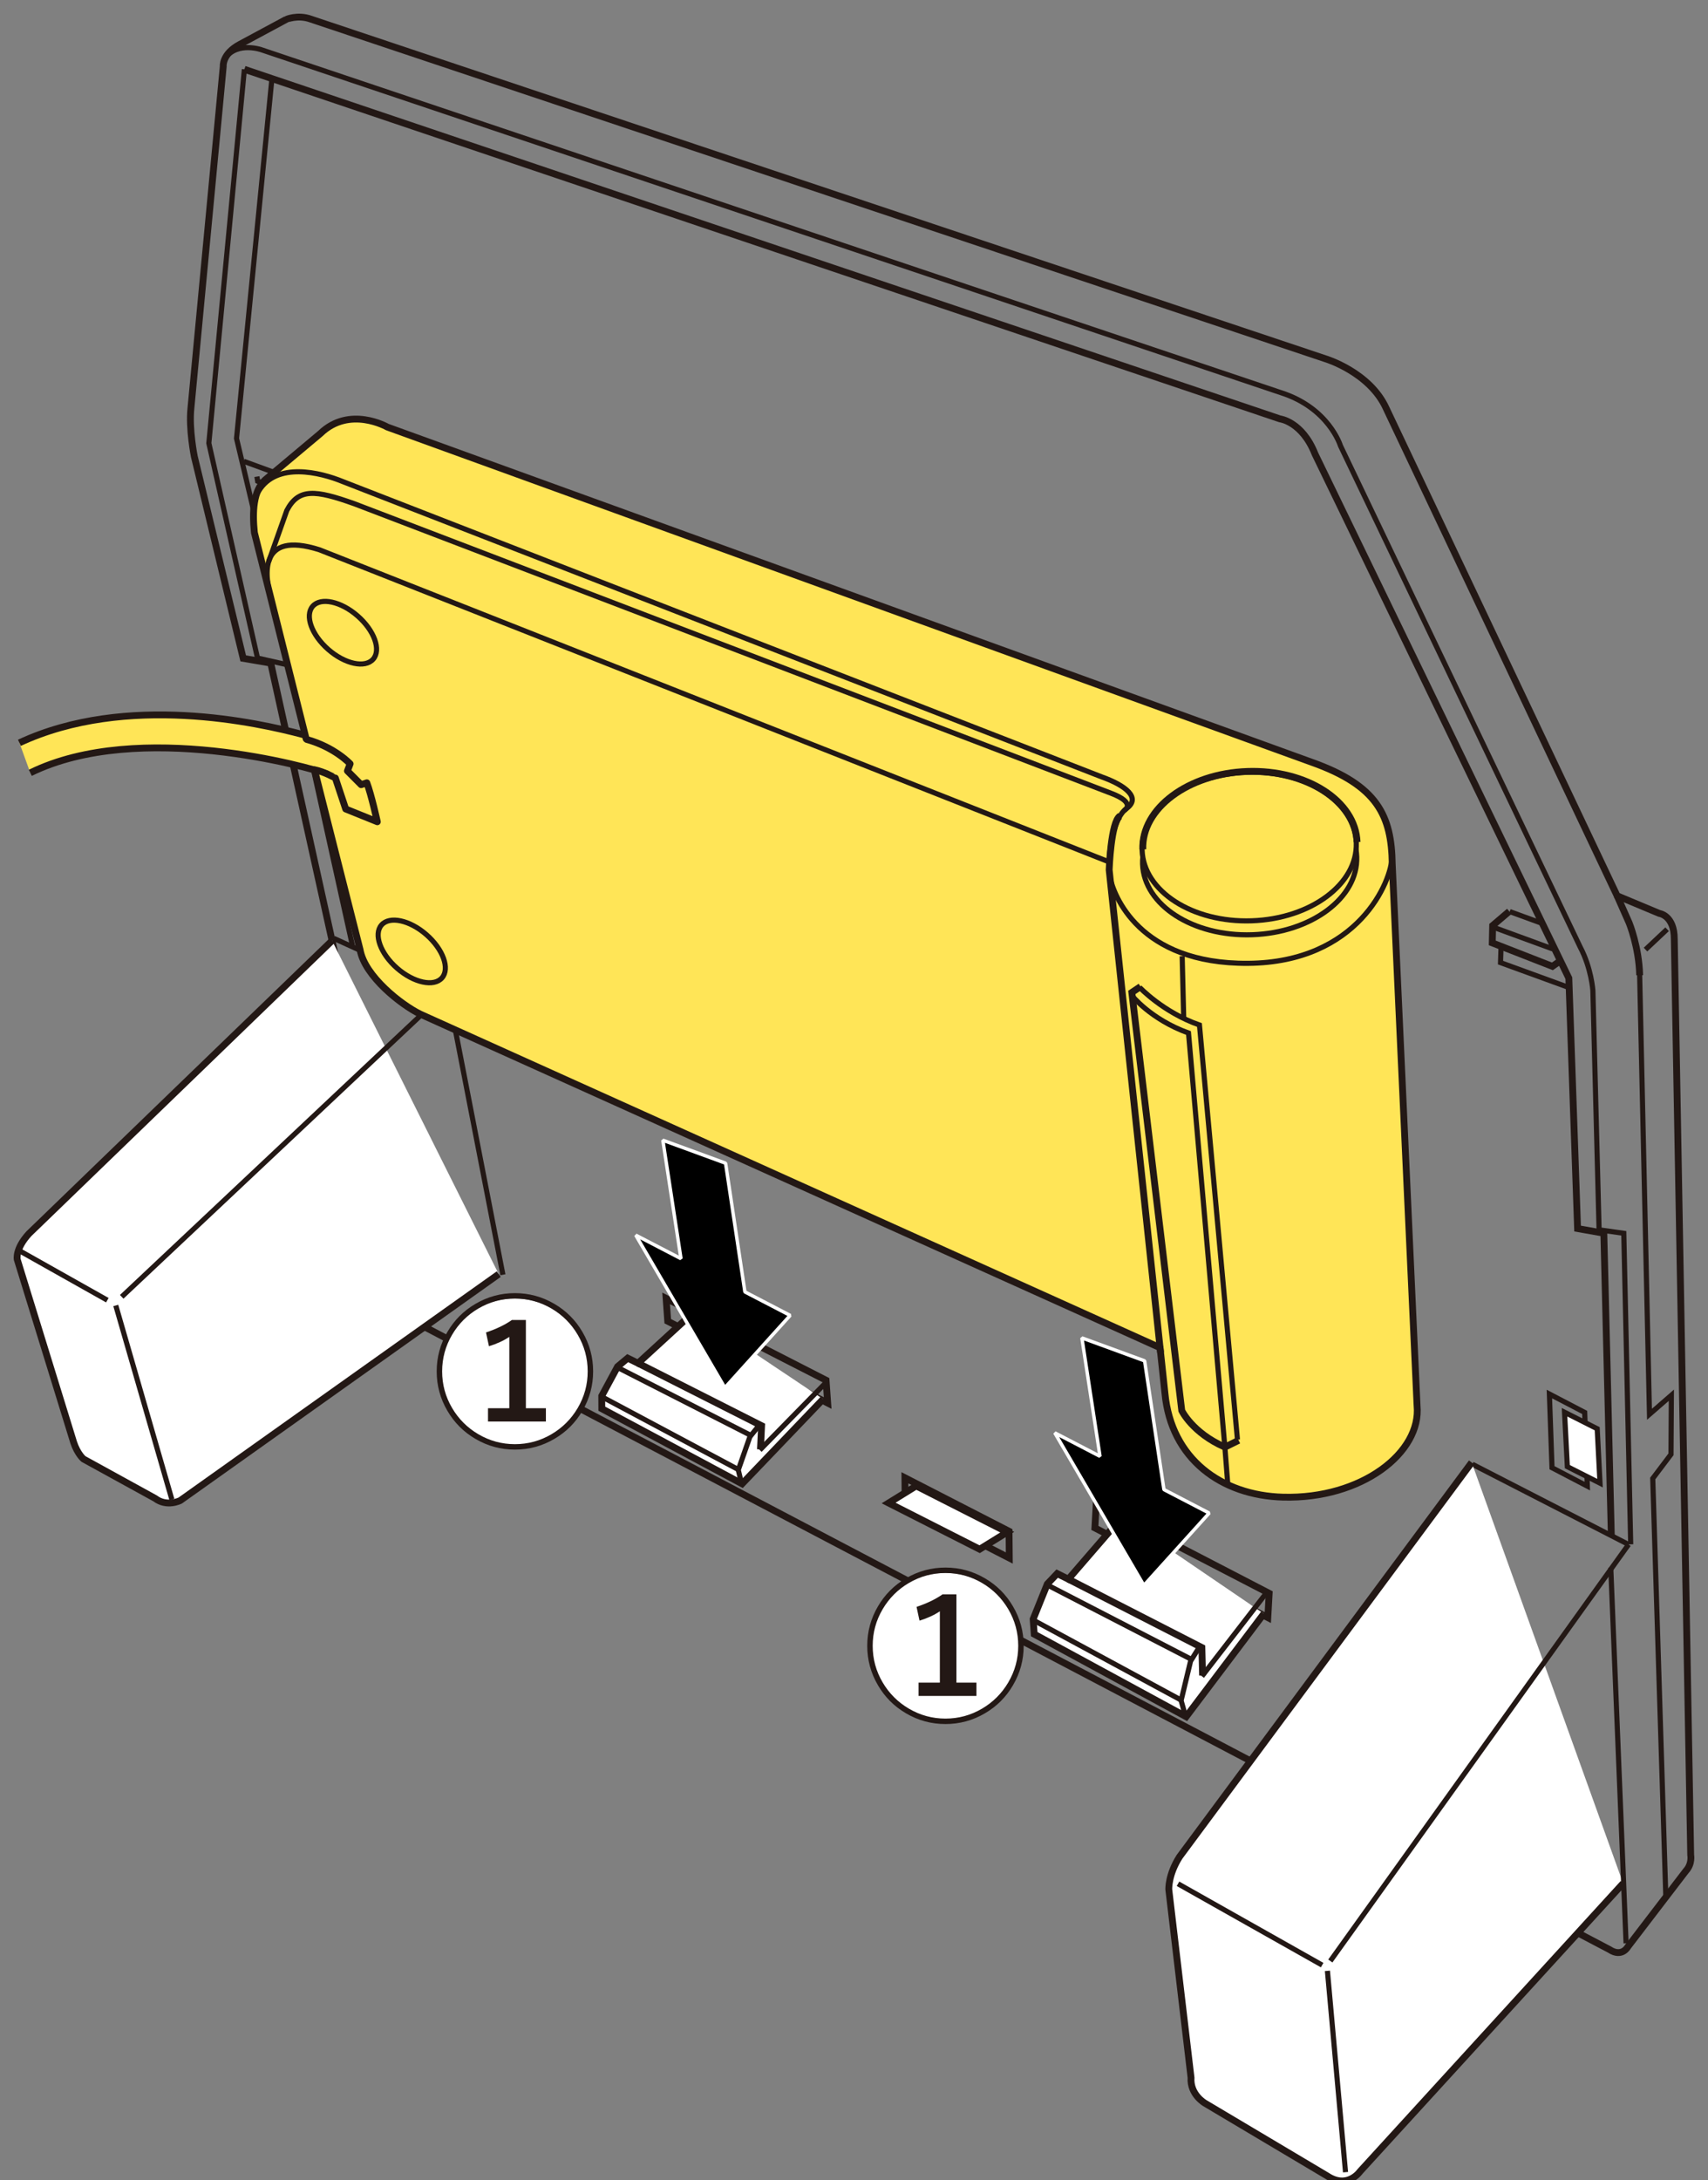 <?xml version="1.0" encoding="utf-8"?>
<!-- Generator: Adobe Illustrator 27.4.0, SVG Export Plug-In . SVG Version: 6.00 Build 0)  -->
<svg version="1.1" xmlns="http://www.w3.org/2000/svg" xmlns:xlink="http://www.w3.org/1999/xlink" x="0px" y="0px"
	 viewBox="0 0 250 319" enable-background="new 0 0 250 319" xml:space="preserve">
<rect x="0" y="0" width="250" height="319" fill="#808080" stroke="none"/>
<g id="レイヤー_1">
	<g>
		<g>
			<path fill="none" stroke="#231815" stroke-miterlimit="10" d="M45.535,2.811l148.461,49.685c0,0,6.496,1.941,8.909,7.279
				l33.794,71.308l6.165,2.575c0,0,2.21,0.268,2.201,3.754l2.402,134.03c0,0,0.26,1.277-0.697,2.323l-8.489,11.09
				c0,0-0.863,1.639-2.708,0.418L60.961,193.541L39.626,97.03l-4.027-0.69l-7.154-29.526c0,0-0.819-4.021-0.502-7.049l4.733-50.046
				c0,0-0.213-1.833,2.47-3.248l6.699-3.605C41.846,2.865,43.553,2.081,45.535,2.811z"/>
			<path fill="none" stroke="#231815" stroke-miterlimit="10" d="M35.77,10.141l151.569,51.151c0,0,3.256,0.376,5.143,5.148
				l37.149,76.693l1.279,36.641l3.842,0.682l1.096,44.259"/>
			<polygon fill="none" stroke="#231815" stroke-miterlimit="10" points="185.571,236.701 160.258,223.583 160.455,220.033 
				185.768,233.151 			"/>
			<polygon fill="none" stroke="#231815" stroke-miterlimit="10" points="147.731,227.986 132.489,220.159 132.452,216.243 
				147.694,224.071 			"/>
			<polygon fill="#FFFFFF" stroke="#231815" stroke-miterlimit="10" points="143.389,226.699 130.065,219.935 134.105,217.438 
				147.429,224.203 			"/>
			<polyline fill="none" stroke="#231815" stroke-miterlimit="10" points="140.293,133.193 148.868,136.316 147.445,128.548 
				146.228,128.092 			"/>
			
				<line fill="none" stroke="#231815" stroke-width="0.75" stroke-miterlimit="10" x1="215.508" y1="214.264" x2="238.372" y2="226.006"/>
			<g>
				<path fill="#FFFFFF" stroke="#231815" stroke-miterlimit="10" d="M237.579,275.595l-38.504,42.146c0,0-1.816,2.644-4.814,0.661
					l-17.891-10.64c0,0-2.213-1.265-2.038-3.734l-3.256-27.541c0,0-0.115-2.131,1.578-4.789l42.759-57.693"/>
				
					<line fill="none" stroke="#231815" stroke-width="0.75" stroke-miterlimit="10" x1="238.372" y1="226.006" x2="194.719" y2="286.953"/>
				
					<line fill="none" stroke="#231815" stroke-width="0.75" stroke-miterlimit="10" x1="172.424" y1="275.654" x2="193.525" y2="287.555"/>
				
					<line fill="none" stroke="#231815" stroke-width="0.75" stroke-miterlimit="10" x1="194.295" y1="288.396" x2="196.944" y2="317.856"/>
			</g>
			
				<line fill="none" stroke="#231815" stroke-width="0.75" stroke-miterlimit="10" x1="238.009" y1="284.363" x2="235.767" y2="229.384"/>
			<polyline fill="none" stroke="#231815" stroke-width="0.75" stroke-miterlimit="10" points="243.828,277.608 241.912,216.349 
				244.583,212.813 244.637,204.165 241.434,206.952 239.961,141.149 			"/>
			<path fill="none" stroke="#231815" stroke-width="0.75" stroke-miterlimit="10" d="M238.686,225.982l-1.011-45.512l-3.617-0.51
				l-0.909-35.031c0,0-0.226-3.265-1.847-6.326l-35.099-73.372c0,0-1.691-5.56-8.77-7.789L38.341,7.308c0,0-3.484-1.283-5.353,1.147
				"/>
			<polyline fill="none" stroke="#231815" stroke-width="0.75" stroke-miterlimit="10" points="35.77,10.141 30.567,64.852 
				37.69,96.295 42.509,97.378 51.619,138.53 			"/>
			<polyline fill="none" stroke="#231815" stroke-width="0.75" stroke-miterlimit="10" points="48.857,137.312 65.513,144.875 
				73.612,186.535 			"/>
			<g>
				<path fill="#FFFFFF" stroke="#231815" stroke-miterlimit="10" d="M73,186.444l-46.615,33.126c0,0-1.948,1.009-3.706-0.325
					l-10.467-5.754c0,0-0.867-0.728-1.428-2.415l-8.262-26.779c0,0-0.338-1.535,1.716-3.776l44.368-42.876"/>
				
					<line fill="none" stroke="#231815" stroke-width="0.75" stroke-miterlimit="10" x1="65.182" y1="145.192" x2="17.814" y2="189.765"/>
				
					<line fill="none" stroke="#231815" stroke-width="0.75" stroke-miterlimit="10" x1="16.947" y1="191.03" x2="25.157" y2="219.422"/>
				
					<line fill="none" stroke="#231815" stroke-width="0.75" stroke-miterlimit="10" x1="15.712" y1="190.257" x2="2.704" y2="182.938"/>
			</g>
			<g>
				<polyline fill="#FFFFFF" stroke="#231815" stroke-miterlimit="10" points="184.991,236.128 173.619,251.206 151.38,239.126 
					151.221,236.932 153.298,231.783 154.738,230.266 156.373,231.077 164.228,221.989 				"/>
				<polyline fill="none" stroke="#231815" stroke-miterlimit="10" points="156.373,231.077 175.918,241.087 176.02,245.169 				"/>
				<polyline fill="none" stroke="#231815" stroke-width="0.75" stroke-miterlimit="10" points="175.606,240.927 174.266,243.066 
					172.879,248.843 173.488,251.003 				"/>
				
					<line fill="none" stroke="#231815" stroke-width="0.75" stroke-miterlimit="10" x1="174.414" y1="242.829" x2="153.249" y2="231.901"/>
				
					<line fill="none" stroke="#231815" stroke-width="0.75" stroke-miterlimit="10" x1="151.128" y1="237.009" x2="172.973" y2="248.824"/>
				
					<line fill="none" stroke="#231815" stroke-width="0.75" stroke-miterlimit="10" x1="175.926" y1="245.291" x2="185.236" y2="233.253"/>
			</g>
			<polygon fill="none" stroke="#231815" stroke-miterlimit="10" points="121.149,205.309 97.737,193.332 97.499,189.994 
				120.91,201.971 			"/>
			<g>
				<polyline fill="#FFFFFF" stroke="#231815" stroke-miterlimit="10" points="120.485,204.73 108.62,217.127 88.086,206.134 
					88.075,204.269 90.396,199.974 91.874,198.737 93.388,199.479 101.499,192.04 				"/>
				<polyline fill="none" stroke="#231815" stroke-miterlimit="10" points="93.388,199.479 111.473,208.627 111.308,212.091 				"/>
				<polyline fill="none" stroke="#231815" stroke-width="0.75" stroke-miterlimit="10" points="111.184,208.481 109.762,210.248 
					108.062,215.099 108.507,216.951 				"/>
				
					<line fill="none" stroke="#231815" stroke-width="0.75" stroke-miterlimit="10" x1="109.92" y1="210.052" x2="90.341" y2="200.072"/>
				
					<line fill="none" stroke="#231815" stroke-width="0.75" stroke-miterlimit="10" x1="87.981" y1="204.331" x2="108.153" y2="215.086"/>
				
					<line fill="none" stroke="#231815" stroke-width="0.75" stroke-miterlimit="10" x1="111.21" y1="212.191" x2="120.905" y2="202.3"/>
			</g>
			<polygon fill="none" stroke="#231815" stroke-width="0.75" stroke-miterlimit="10" points="232.337,217.467 227.168,214.773 
				226.784,203.99 231.952,206.684 			"/>
			<path fill="none" stroke="#231815" stroke-miterlimit="10" d="M236.7,131.082l1.76,3.97c0,0,1.444,3.546,1.536,7.653"/>
			<polyline fill="none" stroke="#231815" stroke-miterlimit="10" points="220.915,133.358 218.483,135.429 218.423,137.974 
				227.224,141.408 228.313,140.648 			"/>
			
				<line fill="none" stroke="#231815" stroke-width="0.75" stroke-miterlimit="10" x1="240.851" y1="138.954" x2="244.015" y2="135.976"/>
			
				<line fill="none" stroke="#231815" stroke-width="0.75" stroke-miterlimit="10" x1="220.976" y1="133.392" x2="225.924" y2="135.196"/>
			
				<line fill="none" stroke="#231815" stroke-width="0.75" stroke-miterlimit="10" x1="218.514" y1="135.655" x2="227.284" y2="138.863"/>
			<polyline fill="none" stroke="#231815" stroke-width="0.75" stroke-miterlimit="10" points="219.699,138.752 219.63,140.86 
				229.471,144.442 			"/>
			<polyline fill="none" stroke="#231815" stroke-width="0.75" stroke-miterlimit="10" points="37.603,69.738 37.715,70.418 
				45.024,73.138 43.889,70.362 			"/>
			
				<line fill="none" stroke="#231815" stroke-width="0.75" stroke-miterlimit="10" x1="35.68" y1="67.505" x2="41.372" y2="69.585"/>
			<polyline fill="none" stroke="#231815" stroke-width="0.75" stroke-miterlimit="10" points="39.801,11.506 34.62,64.154 
				42.509,97.378 			"/>
			<line fill="none" stroke="#231815" stroke-miterlimit="10" x1="142.824" y1="131.017" x2="148.263" y2="133.011"/>
			<g>
				<polyline fill="#FFFFFF" stroke="#231815" stroke-miterlimit="10" points="135.991,136.89 136.643,140.56 135.788,141.453 
					132.325,140.041 				"/>
				<polyline fill="#FFFFFF" stroke="#231815" stroke-miterlimit="10" points="146.675,127.707 127.759,143.965 89.957,128.044 
					89.686,125.147 105.473,113.117 108.118,107.577 				"/>
				<line fill="none" stroke="#231815" stroke-miterlimit="10" x1="141.157" y1="129.273" x2="144.142" y2="122.585"/>
				<line fill="none" stroke="#231815" stroke-miterlimit="10" x1="128.363" y1="123.616" x2="131.363" y2="117.38"/>
				<line fill="none" stroke="#231815" stroke-miterlimit="10" x1="115.768" y1="118.064" x2="118.548" y2="112.001"/>
				<polyline fill="none" stroke="#231815" stroke-width="0.75" stroke-miterlimit="10" points="141.313,129.297 127.275,141.291 
					89.744,125.761 				"/>
				<polyline fill="none" stroke="#231815" stroke-width="0.75" stroke-miterlimit="10" points="146.139,127.841 145.316,122.823 
					144.026,122.25 				"/>
				
					<line fill="none" stroke="#231815" stroke-width="0.75" stroke-miterlimit="10" x1="142.586" y1="125.135" x2="132.468" y2="121.093"/>
				<polyline fill="none" stroke="#231815" stroke-width="0.75" stroke-miterlimit="10" points="131.363,117.38 132.428,117.842 
					132.47,121.251 129.586,123.806 128.499,123.334 				"/>
				
					<line fill="none" stroke="#231815" stroke-width="0.75" stroke-miterlimit="10" x1="129.856" y1="119.865" x2="119.738" y2="115.823"/>
				<polyline fill="none" stroke="#231815" stroke-width="0.75" stroke-miterlimit="10" points="118.632,112.11 119.697,112.572 
					119.74,115.981 116.855,118.536 115.768,118.064 				"/>
				
					<line fill="none" stroke="#231815" stroke-width="0.75" stroke-miterlimit="10" x1="117.364" y1="114.541" x2="109.224" y2="111.289"/>
				<polyline fill="none" stroke="#231815" stroke-width="0.75" stroke-miterlimit="10" points="108.118,107.577 109.184,108.038 
					109.226,111.447 106.377,113.812 105.291,113.34 				"/>
			</g>
			<polygon fill="none" stroke="#231815" stroke-width="0.75" stroke-miterlimit="10" points="56.042,135.803 52.381,134.215 
				50.921,125.427 54.582,127.016 			"/>
			<polygon fill="#FFFFFF" stroke="#231815" stroke-width="0.75" stroke-miterlimit="10" points="53.594,134.142 50.832,132.978 
				49.577,126.707 52.339,127.871 			"/>
			<polygon fill="#FFFFFF" stroke="#231815" stroke-width="0.75" stroke-miterlimit="10" points="234.194,217.032 229.412,214.616 
				229.001,206.654 233.783,209.069 			"/>
		</g>
		<g>
			<path fill="#FFE557" stroke="#231815" stroke-linejoin="round" d="M2.842,108.695c15.674-7.308,34.991-2.934,41.537-1.193
				l13.987,3.931l-1.425,10.31c0,0-8.209-3.173-8.087-3.205s-0.992-5.292-0.992-5.292c-2.382-0.917-27.503-7.994-43.427-0.156"/>
			<path fill="#FFE557" stroke="#231815" stroke-linejoin="round" d="M46.029,112.636l6.674,26.333
				c0.679,3.896,6.068,8.095,8.803,9.424l108.292,48.821l0.718,6.692c0.905,9.545,8.226,14.934,17.292,15.174
				c11.517,0.305,20.268-6.545,19.607-13.395l-3.636-79.264c-0.101-7.047-2.157-11.453-11.724-14.861L56.695,62.492
				c0,0-5.529-3.179-9.804,0.949l-8.086,6.781c-1.727,1.597-1.887,4.616-1.569,7.716l7.577,30.188l0.094,0.082
				c4.114,1.147,6.341,3.561,6.341,3.561l-0.396,1.042l2.007,2.015l0.833-0.279c0.658,1.726,1.538,5.704,1.538,5.704l-4.632-1.87
				l-1.511-4.534C49.085,113.847,47.387,112.892,46.029,112.636z"/>
			<path fill="none" stroke="#231815" stroke-width="0.75" d="M203.744,125.327c-0.003,3.608-4.971,15.508-21.046,15.637
				c-16.075,0.129-19.707-10.11-20.213-12.525c-0.506-2.415,0.234-8.574,2.402-10.129s-0.116-3.38-3.65-4.634L49.527,70.218
				c-3.693-1.376-9.97-2.547-12.11,2.52"/>
			<path fill="none" stroke="#231815" stroke-width="0.75" d="M39.557,87.099c-0.649-2.562-1.939-9.562,7.211-6.645l115.573,45.672"
				/>
			<path fill="none" stroke="#231815" stroke-width="0.75" d="M164.543,118.609c0,0,1.904-1.093-1.955-2.547l-110.7-42.34
				c-5.761-2.058-8.185-2.312-9.91,0.98l-2.666,7.521"/>
			
				<ellipse transform="matrix(0.658 -0.753 0.753 0.658 -52.555 69.457)" fill="none" stroke="#231815" stroke-width="0.75" cx="50.197" cy="92.593" rx="3.261" ry="5.879"/>
			
				<ellipse transform="matrix(0.658 -0.753 0.753 0.658 -84.233 92.987)" fill="none" stroke="#231815" stroke-width="0.75" cx="60.265" cy="139.237" rx="3.261" ry="5.879"/>
			<path fill="none" stroke="#231815" d="M169.874,197.925l-7.524-70.644c0,0,0.244-7.048,1.589-7.875"/>
			
				<ellipse transform="matrix(0.999 -0.034 0.034 0.999 -4.212 6.353)" fill="#FFE557" stroke="#231815" stroke-width="0.75" cx="183.027" cy="125.911" rx="15.69" ry="10.876"/>
			
				<ellipse transform="matrix(0.999 -0.034 0.034 0.999 -4.142 6.349)" fill="#FFE557" stroke="#231815" stroke-width="0.75" cx="182.957" cy="123.872" rx="15.69" ry="10.876"/>
			<path fill="none" stroke="#231815" d="M167.272,124.292c-0.206-6.003,6.647-11.11,15.307-11.408
				c8.66-0.297,15.848,4.328,16.054,10.331"/>
			<path fill="none" stroke="#231815" stroke-width="0.75" d="M166.793,144.467c0,0,3.428,3.656,8.772,5.523l5.562,60.673"/>
			<path fill="none" stroke="#231815" stroke-width="0.75" d="M165.629,145.624c0,0,2.755,3.528,8.332,5.539l5.315,60.486
				l0.442,5.633"/>
			<path fill="none" stroke="#231815" d="M166.943,144.366l-1.278,0.859l7.31,61.19c0,0,1.54,3.248,6.311,5.345l2.011-0.993"/>
			<line fill="none" stroke="#231815" stroke-width="0.75" x1="173.256" y1="148.865" x2="173.035" y2="139.921"/>
		</g>
		<g>
			<polygon stroke="#FFFFFF" stroke-width="0.5" stroke-miterlimit="1" points="99.674,184.18 93.053,180.74 106.098,203.065 
				115.654,192.484 109.031,189.044 106.203,170.21 97.022,166.85 			"/>
		</g>
		<g>
			<polygon stroke="#FFFFFF" stroke-width="0.5" stroke-miterlimit="1" points="161.008,213.106 154.387,209.666 167.432,231.991 
				176.988,221.41 170.365,217.97 167.537,199.136 158.355,195.776 			"/>
		</g>
	</g>
</g>
<g id="レイヤー_2">
	<g>
		<path fill="#FFFFFF" d="M86.158,200.807c0,5.971-4.831,10.802-10.799,10.802c-5.974,0-10.805-4.831-10.805-10.802
			c0-6.038,4.875-10.802,10.805-10.802C81.283,190.005,86.158,194.768,86.158,200.807z"/>
		<g>
			<path fill="#231815" d="M75.367,189.225c2.07,0,3.996,0.523,5.777,1.57c1.727,1.008,3.094,2.375,4.102,4.102
				c1.047,1.781,1.57,3.707,1.57,5.777s-0.523,3.996-1.57,5.777c-1.008,1.727-2.375,3.094-4.102,4.102
				c-1.781,1.047-3.707,1.57-5.777,1.57s-3.996-0.523-5.777-1.57c-1.727-1.008-3.094-2.375-4.102-4.102
				c-1.047-1.781-1.57-3.707-1.57-5.777s0.523-3.996,1.57-5.777c1.008-1.727,2.375-3.094,4.102-4.102
				C71.371,189.749,73.297,189.225,75.367,189.225z M75.367,190.022c-1.922,0-3.711,0.488-5.367,1.465
				c-1.602,0.945-2.875,2.219-3.82,3.82c-0.977,1.656-1.465,3.445-1.465,5.367s0.488,3.711,1.465,5.367
				c0.945,1.602,2.219,2.875,3.82,3.82c1.656,0.977,3.445,1.465,5.367,1.465s3.711-0.488,5.367-1.465
				c1.602-0.945,2.875-2.219,3.82-3.82c0.977-1.656,1.465-3.445,1.465-5.367s-0.488-3.711-1.465-5.367
				c-0.945-1.602-2.219-2.875-3.82-3.82C79.078,190.51,77.289,190.022,75.367,190.022z M76.973,193.151v12.914h2.93v1.945H71.43
				v-1.945h3.117v-10.441c-0.805,0.547-1.797,1.004-2.977,1.371l-0.434-2.016c1.516-0.508,2.781-1.117,3.797-1.828H76.973z"/>
		</g>
	</g>
	<g>
		<path fill="#FFFFFF" d="M149.178,240.963c0,5.971-4.831,10.802-10.799,10.802c-5.974,0-10.805-4.831-10.805-10.802
			c0-6.038,4.875-10.802,10.805-10.802C144.303,230.162,149.178,234.925,149.178,240.963z"/>
		<g>
			<path fill="#231815" d="M138.387,229.382c2.07,0,3.996,0.523,5.777,1.57c1.727,1.008,3.094,2.375,4.102,4.102
				c1.047,1.781,1.57,3.707,1.57,5.777s-0.523,3.996-1.57,5.777c-1.008,1.727-2.375,3.094-4.102,4.102
				c-1.781,1.047-3.707,1.57-5.777,1.57s-3.996-0.523-5.777-1.57c-1.727-1.008-3.094-2.375-4.102-4.102
				c-1.047-1.781-1.57-3.707-1.57-5.777s0.523-3.996,1.57-5.777c1.008-1.727,2.375-3.094,4.102-4.102
				C134.391,229.905,136.316,229.382,138.387,229.382z M138.387,230.179c-1.922,0-3.711,0.488-5.367,1.465
				c-1.602,0.945-2.875,2.219-3.82,3.82c-0.977,1.656-1.465,3.445-1.465,5.367s0.488,3.711,1.465,5.367
				c0.945,1.602,2.219,2.875,3.82,3.82c1.656,0.977,3.445,1.465,5.367,1.465s3.711-0.488,5.367-1.465
				c1.602-0.945,2.875-2.219,3.82-3.82c0.977-1.656,1.465-3.445,1.465-5.367s-0.488-3.711-1.465-5.367
				c-0.945-1.602-2.219-2.875-3.82-3.82C142.098,230.667,140.309,230.179,138.387,230.179z M139.992,233.308v12.914h2.93v1.945
				h-8.473v-1.945h3.117V235.78c-0.805,0.547-1.797,1.004-2.977,1.371l-0.434-2.016c1.516-0.508,2.781-1.117,3.797-1.828H139.992z"
				/>
		</g>
	</g>
	<g>
	</g>
	<g>
	</g>
	<g>
	</g>
	<g>
	</g>
	<g>
	</g>
	<g>
	</g>
	<g>
	</g>
	<g>
	</g>
	<g>
	</g>
	<g>
	</g>
	<g>
	</g>
</g>
</svg>
